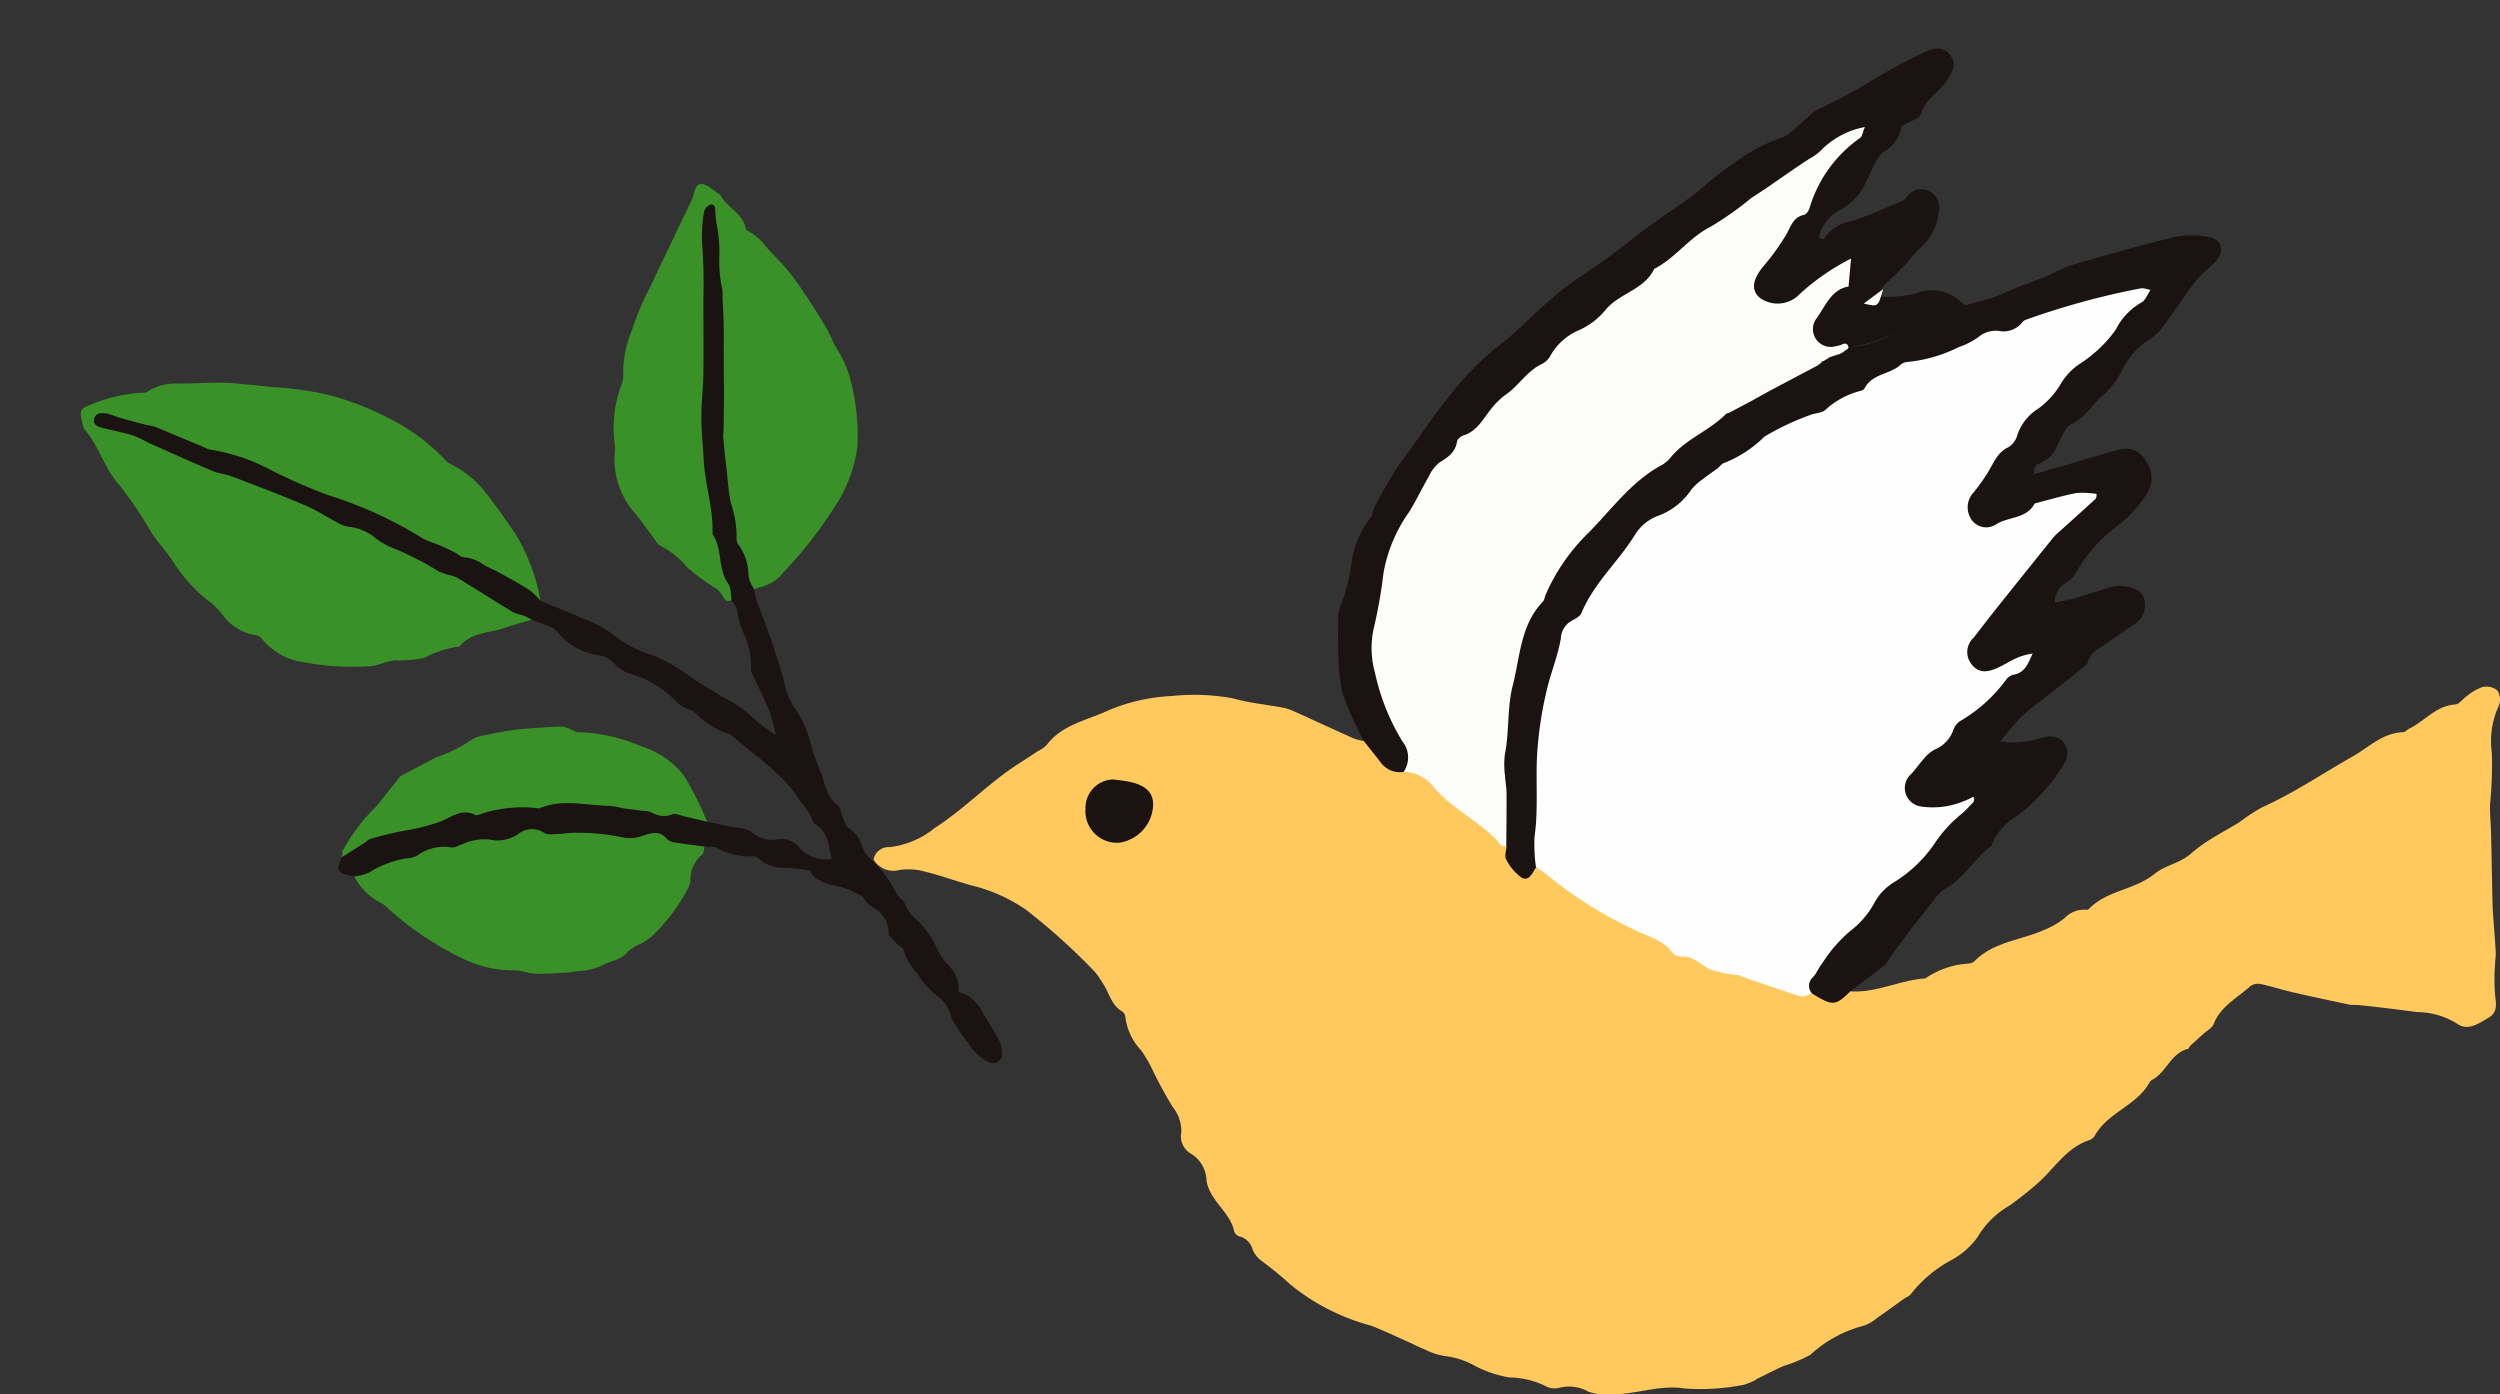 <svg xmlns="http://www.w3.org/2000/svg" xmlns:xlink="http://www.w3.org/1999/xlink" width="138.901" height="77.462" viewBox="0 0 138.901 77.462"><rect x="0" y="0" width="138.901" height="77.462" fill="#333333" stroke="none"/><defs><clipPath id="a"><rect width="40.694" height="60.746" transform="translate(0 0)" fill="none"/></clipPath><clipPath id="b"><rect width="90.363" height="74.77" fill="none"/></clipPath></defs><g transform="translate(0 0)"><g transform="translate(70.565 45.846) rotate(139)"><g clip-path="url(#a)"><path d="M1.644.486A10.63,10.63,0,0,0,.259,4.232c-.1.925-.213,1.845-.252,2.777A5.5,5.5,0,0,0,.44,9.5a.9.9,0,0,1,.07.377A10.943,10.943,0,0,0,1.372,13.7a15.274,15.274,0,0,0,1.753,3.268,18.248,18.248,0,0,0,1.992,2.261c.311.343.628.68.949,1.014.337.35.663.712,1.027,1.031.584.51,1.2.978,1.79,1.483a2.918,2.918,0,0,0,1.628.826c.137.013.266.152.389.246a8.774,8.774,0,0,0,2.541,1.3c.513.174.6.121.86-.365a1.239,1.239,0,0,0,.221-.494c0-1.224.6-2.338.567-3.592a23.2,23.2,0,0,1,.4-3.235c.077-.662.048-1.338.148-2a8.624,8.624,0,0,0-.123-3.16,5.326,5.326,0,0,1-.021-.856,2.744,2.744,0,0,0-.661-2.022.649.649,0,0,1-.115-.431,3.558,3.558,0,0,0-.632-2.09,14.843,14.843,0,0,0-2.94-2.961,2.889,2.889,0,0,0-.619-.314,4.334,4.334,0,0,1-.6-.317,6.685,6.685,0,0,0-1.307-.965,5.72,5.72,0,0,1-1.909-.811C5.7,1.694,4.979.983,4.136.653,3.647.461,3.177.219,2.7,0a.265.265,0,0,0-.073.351A23.718,23.718,0,0,1,3.909,3.856c.534,1.3,1.151,2.562,1.621,3.886.627,1.762,1.523,3.405,2.224,5.136a36.567,36.567,0,0,0,2.473,4.609c.357.611.562,1.281.891,1.905a31.99,31.99,0,0,0,2.3,4.25.378.378,0,0,1,.085.437c-.222.107-.36-.051-.441-.2a40.712,40.712,0,0,1-2.6-4.433c-.349-.879-1.051-1.541-1.464-2.395a18.121,18.121,0,0,1-1.056-2.346,23.547,23.547,0,0,0-1.727-3.235A25.445,25.445,0,0,1,4.556,7.51,2.7,2.7,0,0,0,4.3,6.856C3.348,5.333,2.834,3.6,2.027,2.012c-.247-.486.085-1.1-.383-1.526" transform="translate(20.765 35.52)" fill="#399128"/><path d="M13.033.379a1.883,1.883,0,0,1-.362-.143A2.222,2.222,0,0,0,11.2.028,23.5,23.5,0,0,0,6.68.9,7.89,7.89,0,0,0,3.5,2.608,12.291,12.291,0,0,0,1.272,5.84a6.539,6.539,0,0,0-.5,1.791c-.1.376-.226.747-.295,1.129q-.2,1.107-.342,2.223A15.61,15.61,0,0,0,0,12.6c-.012.512.034,1.026.054,1.539a3.577,3.577,0,0,0,.177,1.517.189.189,0,0,1,.007.152c-.409.717-.027,1.48-.135,2.214a.555.555,0,0,0,0,.233c.111.362.131.842.377,1.048.3.256.641-.173.963-.313.542-.235,1.088-.46,1.629-.7,1.088-.472,2.179-.939,3.261-1.425A14.586,14.586,0,0,0,8.706,15.71,6.186,6.186,0,0,0,10.6,14.281a1.435,1.435,0,0,1,.583-.5,6.893,6.893,0,0,0,2.488-2.352c.1-.12.227-.214.331-.33a4.6,4.6,0,0,0,1.261-3.138c0-.648.088-1.294.133-1.942a.821.821,0,0,0-.009-.381,4.715,4.715,0,0,1-.344-1.924,11.936,11.936,0,0,0-.455-1.964,1.538,1.538,0,0,1,.032-.6c.044-.23-.033-.349-.256-.389-.395.046-.475.389-.565.669A12.717,12.717,0,0,1,12.052,4.8c-.479.686-.884,1.412-1.319,2.119-1.255,2.042-3.076,3.591-4.581,5.412-1.258,1.522-2.692,2.9-3.8,4.542a2.844,2.844,0,0,1-1.241,1.056,1.634,1.634,0,0,1,.461-.924c1.368-1.8,2.64-3.678,4.151-5.368.932-1.043,1.862-2.086,2.76-3.16.622-.744,1.1-1.584,1.7-2.336A13.172,13.172,0,0,0,11.9,3.374a7.226,7.226,0,0,0,1.134-3" transform="translate(0 28.31)" fill="#399128"/><path d="M12.3,28.689a1.581,1.581,0,0,1-.31.852A2.879,2.879,0,0,0,11.34,31.1a.6.6,0,0,1-.179.4,5.591,5.591,0,0,0-1.013,1.647c-.306.554-.7,1.059-1.058,1.583-.336.488-.673.975-1.021,1.453-.106.146-.254.259-.374.4-.575.652-1.175,1.3-1.721,1.956-.938,1.133-1.962,2.2-2.844,3.378-.125.166-.279.312-.4.484A7.388,7.388,0,0,1,1.6,43.956a8.148,8.148,0,0,0-1.08,1.5c-.1.15-.208.3-.318.445-.125.165-.329.36-.087.52a.589.589,0,0,0,.548-.083A7.886,7.886,0,0,0,1.9,45.069,29.217,29.217,0,0,1,3.82,42.751c.92-1.057,1.826-2.125,2.76-3.17.534-.6,1.137-1.133,1.66-1.74s1-1.286,1.5-1.93C10.56,34.847,11.07,33.57,12,32.574c.017-.018.041-.041.044-.064.113-.991,1.05-1.622,1.143-2.639.026-.277.294-.533.451-.8.058-.241.046-.538.187-.709a4.292,4.292,0,0,0,.519-1.107,4.325,4.325,0,0,1,.945-1.733.567.567,0,0,0,.171-.256c.206-.714.375-1.441.61-2.144a11.848,11.848,0,0,1,.635-1.312,7.947,7.947,0,0,1,.338,1.556,6.567,6.567,0,0,0,.464,1.867c.261.754.505,1.506.7,2.283a8.721,8.721,0,0,0,.78,2.146,6.518,6.518,0,0,1,.889,2.3,5.965,5.965,0,0,0,.621,1.641c.374.811.789,1.6,1.187,2.4a3.981,3.981,0,0,0,.064.822c.162.569.369,1.126.572,1.682.132.363.3.713.433,1.077a2.126,2.126,0,0,0,.539,1.016c.151.131.159.418.249.628q.209.489.441.968a5.581,5.581,0,0,1,.352.668,22.614,22.614,0,0,0,2.4,5.306,30.568,30.568,0,0,1,1.543,3.284,10.512,10.512,0,0,0,1.693,2.86,1.288,1.288,0,0,1,.2.333c.443.9.877,1.795,1.326,2.687a4.3,4.3,0,0,0,.324.437c.287.42.573.842.851,1.269.127.2.218.418.358.6.179.237.442.463.727.269.317-.216.114-.514-.051-.752-.319-.461-.669-.9-.969-1.375a7.353,7.353,0,0,1-.365-.843c-.556-1.193-1.108-2.389-1.685-3.572-.145-.3-.4-.538-.559-.832-.695-1.3-1.394-2.6-2.044-3.928-.3-.614-.485-1.285-.736-1.924a1.615,1.615,0,0,0-.332-.6,2.722,2.722,0,0,1-.7-1.442,4.1,4.1,0,0,0-.284-.884,16.626,16.626,0,0,1-1.144-2.793,3.146,3.146,0,0,0-.343-.592,2.124,2.124,0,0,1-.224-.4c-.363-1.154-.709-2.314-1.079-3.466a3.686,3.686,0,0,0-.32-.522,4.177,4.177,0,0,1-.182-.467c-.184-.34-.374-.677-.547-1.022a.951.951,0,0,1-.089-.361,3.6,3.6,0,0,0-.845-2.507,1.37,1.37,0,0,1-.377-.91,2.231,2.231,0,0,0-.37-1.169,5.677,5.677,0,0,1-.853-2.777c.009-.38-.314-.756-.386-1.152a4.454,4.454,0,0,0-.622-2.053.641.641,0,0,1-.1-.294c-.226-1.712-.754-3.393-.454-5.159a3.6,3.6,0,0,1,.2-1.285.21.21,0,0,0,.033-.15c-.314-.811.2-1.425.541-2.115A1.938,1.938,0,0,1,19.82,16.3a1.247,1.247,0,0,0,.574,1.025,1.713,1.713,0,0,1,.852,1.21c.058.43.516.809.8,1.2.227.313.468.616.7.923a4.432,4.432,0,0,0,1.22,1.857A15.628,15.628,0,0,1,25.5,24.275a13.518,13.518,0,0,0,3.411,3.158c.55.332,1,.823,1.546,1.176a15.086,15.086,0,0,0,4.128,2.24,12.572,12.572,0,0,1,2.149,1.217,3.923,3.923,0,0,0,2.624.423c.769-.356.785-.46.193-1.264-.006-.411-.3-.485-.623-.565A25.365,25.365,0,0,1,34.5,28.8c-1.28-.593-2.163-1.823-3.609-2.084a.631.631,0,0,1-.39-.25c-.98-1.429-2.684-2.145-3.582-3.652-1.285-.545-1.759-1.858-2.637-2.788a.822.822,0,0,0-.525-.312c-.159-.166-.383-.306-.465-.5a3.678,3.678,0,0,0-1.243-1.7c-.1-.069-.108-.266-.144-.407a1.977,1.977,0,0,0-.7-1.173,6.074,6.074,0,0,1-.793-.845c-.069-.077-.183-.179-.171-.252.17-1.04-.781-1.59-1.068-2.433-.081-.237-.243-.43-.2-.713a1.445,1.445,0,0,0-.034-.618A1.565,1.565,0,0,1,19.183,9.4c.133-.15.062-.493.059-.748,0-.179-.134-.414-.059-.525a3.334,3.334,0,0,0,.286-1.493A4.708,4.708,0,0,0,19.4,4.728,2.1,2.1,0,0,1,19.669,3.5a10.956,10.956,0,0,0,.194-1.6,2.972,2.972,0,0,0,.024-.842A1.971,1.971,0,0,0,19.7.307.5.5,0,0,0,18.8.243a1.568,1.568,0,0,0-.327.613c-.141.633-.226,1.278-.352,1.914a2,2,0,0,0,.284,1.582,2.55,2.55,0,0,0-.412.584,2.388,2.388,0,0,0-.133.889,3.15,3.15,0,0,1-.17,1.273,5.481,5.481,0,0,0-.155,1.819,1.839,1.839,0,0,1-.057.971c-.114.229-.013.556-.047.835a6.931,6.931,0,0,0-.179,2.468,1.457,1.457,0,0,1-.125.838,1.681,1.681,0,0,0-.077,1.207c.059.207-.1.479-.17.717-.067.22-.259.46-.213.645.192.764-.263,1.349-.483,1.995a12.448,12.448,0,0,1-.722,1.775,5.982,5.982,0,0,0-.557,2.071,4.515,4.515,0,0,1-.523,1.36,40.777,40.777,0,0,0-1.714,4.222,4.989,4.989,0,0,1-.367.669" transform="translate(0.731 0)" fill="#1a1311"/><path d="M0,1.847c.357.406.722.8,1.067,1.22a.826.826,0,0,1,.238.467c-.024.637.414.81.881,1.019a1.982,1.982,0,0,1,.862.6,11.989,11.989,0,0,0,1.79,1.912c.253.253.584.429.863.659.2.162.468.329.523.541a1.225,1.225,0,0,0,1.153.9,2.037,2.037,0,0,1,1.371.8,2.908,2.908,0,0,0,1.279.795c.212.095.5.125.626.285a2.517,2.517,0,0,0,1.732.9,1.352,1.352,0,0,1,.554.279,5.552,5.552,0,0,0,2.1.766,3.47,3.47,0,0,1,.742.369,3.451,3.451,0,0,0-.177-2.136,1.258,1.258,0,0,1-.072-.38,17.2,17.2,0,0,0-1.214-4.651,6.551,6.551,0,0,0-1.8-2.584c-.318-.243-.5-.658-.8-.934-.434-.4-.916-.751-1.383-1.116-.143-.111-.313-.188-.454-.3A3.564,3.564,0,0,0,8.513.565c-.487-.128-.9-.439-1.47-.328A2.729,2.729,0,0,1,6.205.092,3.163,3.163,0,0,0,5.364.009,10.029,10.029,0,0,0,2.272.681,1.4,1.4,0,0,0,1.861.9a1.806,1.806,0,0,1-1.48.7C.262,1.587.127,1.759,0,1.847" transform="translate(24.493 17.869)" fill="#399128"/><path d="M17.326,11.823c-.509-.077-1.017-.156-1.526-.231a1.1,1.1,0,0,1-.309-.03,17.329,17.329,0,0,1-1.883-.987,12.4,12.4,0,0,0-1.471-.754c-.654-.321-1.6-.216-1.944-1.1-.022-.056-.121-.093-.191-.12a7.4,7.4,0,0,1-2.64-1.829c-.037-.036-.068-.092-.112-.107C5.945,6.24,5.218,5.1,4.258,4.246a5.853,5.853,0,0,1-.486-.6c-.251-.292-.513-.574-.769-.864a1.507,1.507,0,0,1-.286-.356A1.306,1.306,0,0,0,1.9,1.569c-.178-.054-.287-.339-.421-.522C1.224.7.975.349.725,0a18.137,18.137,0,0,0-.7,2.688A4.7,4.7,0,0,0,.715,5.52,9.5,9.5,0,0,0,2.866,8.454c.09.072.12.219.181.328A1.727,1.727,0,0,0,3.36,9.3c.662.531,1.336,1.048,2.031,1.534a15.024,15.024,0,0,0,1.4.83,1.905,1.905,0,0,0,.842.36,7.756,7.756,0,0,1,2.092.547q1.02.242,2.041.48a.579.579,0,0,0,.23.026c.55-.1,1.1-.208,1.646-.31a2.4,2.4,0,0,1,.539-.075,10.425,10.425,0,0,0,2.8-.594c.129-.029.23-.183.344-.278" transform="translate(22.758 20.665)" fill="#399128"/></g></g><g transform="translate(48.537 2.692)"><g transform="translate(0 0)" clip-path="url(#b)"><path d="M54.265,67.048c1.45.1,2.756-.628,4.172-.717a4.734,4.734,0,0,1,2.442-.829.6.6,0,0,0,.278-.119c1.034-1.064,2.5-1.161,3.768-1.7A4.949,4.949,0,0,0,66.15,63a1.5,1.5,0,0,1,1.168-.487.266.266,0,0,0,.2-.035c1-1.055,2.555-1.052,3.663-1.965.558-.46,1.406-.587,2-1.106a8.654,8.654,0,0,1,1.053-.779c.536-.34,1.1-.636,1.639-.971a11.343,11.343,0,0,1,1.242-.818c1.786-.8,3.4-1.9,5.087-2.855.874-.5,1.655-1.3,2.773-1.333.117,0,.227-.138.348-.2.865-.417,1.487-1.278,2.557-1.341.223-.013.421-.319.645-.469a2.9,2.9,0,0,1,.865-.5.985.985,0,0,1,.82.181.925.925,0,0,1,.1.833,4.635,4.635,0,0,0-.4,2.628,21.894,21.894,0,0,1-.1,2.882c-.013.528.045,1.058.057,1.588.029,1.194.048,2.387.074,3.581.007.3.017.608.037.912.047.706.11,1.412.149,2.119.013.232-.036.467-.039.7a10.567,10.567,0,0,0,.014,1.8c.079.495.063.9-.376,1.15-.549.314-1.157.78-1.783.307a4.258,4.258,0,0,0-2.2-.623c-.567-.076-1.135-.147-1.7-.216q-.8-.1-1.6-.18a3.865,3.865,0,0,1-.406-.008c-1.081-.229-2.161-.458-3.238-.707-.591-.137-1.169-.329-1.763-.452a.719.719,0,0,0-.555.134c-.716.654-1.64,1.1-2.025,2.093-.087.224-.376.37-.574.55-.243.221-.489.438-.729.662-.048.045-.065.153-.112.164-.955.232-1.2,1.277-1.975,1.712a.391.391,0,0,0-.158.125c-.7,1.325-2.345,1.686-3.06,3a.6.6,0,0,1-.316.243c-1.264.424-1.919,1.566-2.847,2.385a19.97,19.97,0,0,1-1.568,1.244,4.874,4.874,0,0,0-1.772,1.743A4.32,4.32,0,0,1,59.846,82a7.1,7.1,0,0,0-2.2,1.851c-.083.13-.274.19-.41.287-.493.352-.978.712-1.478,1.054a2.2,2.2,0,0,1-.787.444,6.947,6.947,0,0,0-2.923,1.606,7.98,7.98,0,0,1-1.484.62c-.485.214-.954.463-1.433.693a2.788,2.788,0,0,1-.822.362,12.507,12.507,0,0,1-3.222.2c-1.457-.238-2.79.367-4.2.318a2.787,2.787,0,0,1-1.163-.141,2.215,2.215,0,0,0-1.67-.208,1.082,1.082,0,0,1-.773-.131,4.7,4.7,0,0,0-1.949-.454,6.374,6.374,0,0,1-1.89-.628,4.449,4.449,0,0,0-1.711-.562,3.754,3.754,0,0,1-1.113-.37c-.281-.11-.549-.25-.825-.374-.706-.316-1.406-.648-2.124-.936a11.946,11.946,0,0,1-1.436-.478A11.7,11.7,0,0,1,23.115,83.3a18.507,18.507,0,0,0-1.55-1.268,1.624,1.624,0,0,1-.5-.612,1.011,1.011,0,0,0-.723-.753.457.457,0,0,1-.3-.254c-.219-1.121-1.389-1.723-1.548-2.879a1.78,1.78,0,0,0-.908-1.493,1.118,1.118,0,0,1-.49-1.155,2.091,2.091,0,0,0-.463-1.391,24.565,24.565,0,0,1-1.241-2.3,8.576,8.576,0,0,0-.521-.862,3.285,3.285,0,0,1-.875-1.793.475.475,0,0,0-.158-.356c-.654-.362-.747-1.1-1.137-1.636a4.311,4.311,0,0,0-.405-.579,34.634,34.634,0,0,0-3.827-3.452,9.056,9.056,0,0,0-3.045-1.358c-.845-.232-1.67-.543-2.521-.749a3.408,3.408,0,0,0-1.494-.1A1.26,1.26,0,0,1,0,59.724a.839.839,0,0,1,.875-.688A4.808,4.808,0,0,0,3.36,58c1.328-.857,2.49-1.966,3.749-2.935.637-.491,1.334-.9,2-1.352a1.914,1.914,0,0,0,.5-.341c.782-1.049,2.022-1.337,3.121-1.793a10.152,10.152,0,0,1,3.82-.937,11.865,11.865,0,0,1,3.39.123c.891.253,1.829.342,2.744.512a2.574,2.574,0,0,1,.581.171c1.135.511,2.262,1.036,3.4,1.545a3.4,3.4,0,0,0,.578.149c.461.072.607.5.868.786a1.7,1.7,0,0,0,1.44.777,1.636,1.636,0,0,1,1.39.454c1.232,1.482,3.054,2.292,4.281,3.776a.675.675,0,0,1,.11.279c.208,1.328.446,1.462,1.613.908.421-.021.683.268.963.507a20.9,20.9,0,0,0,4.882,2.882c1.186.553,2.158,1.536,3.461,1.827,1.97.441,3.7,1.7,5.786,1.715a2.105,2.105,0,0,0,2.231-.008" transform="translate(0 -14.661)" fill="#ffc95e"/><path d="M64.934,52.388c-.828.818-.976.826-2.127.118-.606-.271-.428-.694-.174-1.08a12.47,12.47,0,0,1,2.049-2.642,6.122,6.122,0,0,0,1.508-1.772,2.75,2.75,0,0,1,1.034-.956,8.2,8.2,0,0,0,2.456-2.53,5.4,5.4,0,0,1,1.926-1.618.981.981,0,0,0,.379-.383c-.129.083-.182.247-.327.315a3.409,3.409,0,0,1-2.705.565,1.34,1.34,0,0,1-.736-2.373,61.4,61.4,0,0,1,6.327-6.014,11.147,11.147,0,0,1-1.284.659,1.411,1.411,0,0,1-1.757-.344,1.34,1.34,0,0,1,.013-1.771c1-1.5,2.31-2.741,3.386-4.177a20.952,20.952,0,0,1,3.116-3.258,3.35,3.35,0,0,0-2.766.629,21.083,21.083,0,0,1-2.217,1,1.25,1.25,0,0,1-1.554-.412,1.2,1.2,0,0,1-.031-1.59,65.257,65.257,0,0,1,4.321-5.583c1.355-1.549,3.232-2.61,4.195-4.507.187-.369.652-.473,1.056-1.03a36.3,36.3,0,0,0-3.937.961,20.935,20.935,0,0,1-4.312,1.439c-.654.071-1.186.617-1.789.921-1.283.648-2.788.528-4.032,1.323-.593.378-1.154.811-1.755,1.181-1.976,1.219-4.2,1.9-6.146,3.274-1.726,1.22-3.122,2.909-5.114,3.759a1.871,1.871,0,0,0-.652.634c-1.341,1.7-2.46,3.559-3.89,5.189-.283.323-.2.78-.362,1.152a17.038,17.038,0,0,0-1.094,4.693,26.527,26.527,0,0,0-.116,4.243,8.206,8.206,0,0,1-.35,3.088c-.19.309-.388.8-.791.584a2.687,2.687,0,0,1-.869-1.027c-.1-.165,0-.453.016-.685a2.575,2.575,0,0,1-.341-2.132c.137-1.283-.065-2.549.041-3.834.122-1.457.46-2.861.633-4.3a12.765,12.765,0,0,1,2.352-5.213,23.4,23.4,0,0,1,4.223-4.765c1.038-.938,2.186-1.793,3.3-2.665A37.687,37.687,0,0,1,62.6,17.661c.078-.049.161-.093.242-.134a2.181,2.181,0,0,1,.233-.11c.11-.047.224-.086.333-.137.065-.037.133-.071.2-.1.1-.05.2-.1.3-.152a2.038,2.038,0,0,1,.2-.111c.113-.049.215-.119.328-.17a2.406,2.406,0,0,1,.247-.1,7.4,7.4,0,0,0,2.84-.869,10.318,10.318,0,0,1-3.085.908,1.114,1.114,0,0,1-1.532-.336,1.207,1.207,0,0,1,0-1.593,5.535,5.535,0,0,1,1.184-1.387.912.912,0,0,0,.44-1.036,10.311,10.311,0,0,0-2.192,1.431,1.849,1.849,0,0,1-2.029.566,1.274,1.274,0,0,1-.722-2.031c1.726-2.038,2.974-4.4,4.586-6.516a4.8,4.8,0,0,1,.772-.812A6.074,6.074,0,0,0,62.51,6.58c-1.722,1.328-3.688,2.279-5.391,3.629a25.077,25.077,0,0,0-3.256,2.749,13.672,13.672,0,0,1-2.046,1.491,25.754,25.754,0,0,1-2.441,1.81c-.823.493-1.3,1.413-2.09,2.028a34.181,34.181,0,0,0-5.052,5.094,14.143,14.143,0,0,0-2.609,4.551,22.2,22.2,0,0,0-1,4.872,9.155,9.155,0,0,0,.886,4.033c.248.666.71,1.246.925,1.921.156.492.5,1.121-.318,1.438a1.321,1.321,0,0,1-1.293-.553c-.3-.388-.611-.772-.915-1.158a19.572,19.572,0,0,1-1.191-2.664,11.485,11.485,0,0,1-.235-2.5c-.028-.5,0-1,.007-1.5a1.52,1.52,0,0,1,.067-.7,10.821,10.821,0,0,0,.691-2.714,5.107,5.107,0,0,1,1-2.294c.151-.154.147-.447.258-.652.369-.678.738-1.356,1.145-2.011.3-.481.653-.927.985-1.386.608-.84,1.172-1.718,1.838-2.509a16.9,16.9,0,0,1,2.686-2.85c1.184-.873,2.159-1.937,3.257-2.877,1.273-1.089,2.768-1.915,4.066-2.978,1.252-1.026,2.62-1.875,3.91-2.837A21.43,21.43,0,0,1,58.52,6.335a9.633,9.633,0,0,1,2.441-1.321c.594-.144,1.074-.762,1.6-1.173a3.575,3.575,0,0,1,.451-.391A30.082,30.082,0,0,0,66.13,1.783,29.232,29.232,0,0,1,69.044.217c.624-.34,1.111-.279,1.45.168.312.41.219.769-.173,1.368-.435.666-1.208,1.046-1.464,1.888-.084.276-.636.411-1.076.671a1.889,1.889,0,0,1-.937,1.39c-.5.33-.711,1.106-1.022,1.7a3.362,3.362,0,0,1-1.4,1.544A2.172,2.172,0,0,0,63.2,10.535a1.1,1.1,0,0,0,.26.051A2.228,2.228,0,0,1,64.992,9.6c.957-.307,1.878-.726,2.805-1.116.145-.062.245-.229.367-.345a.95.95,0,0,1,1.121-.219.984.984,0,0,1,.57,1.1,3.117,3.117,0,0,1-1,2.05c-.352.3-.632.69-.955,1.029-.272.287-.55.569-.843.835-.224.2-.5.368-.324.874a8.253,8.253,0,0,0,1.8-.178,2.358,2.358,0,0,1,2.62.514.459.459,0,0,0,.231.108c.6-.168,1.077-.281,1.541-.439.382-.129.743-.32,1.119-.47.623-.247,1.255-.47,1.874-.725a12.882,12.882,0,0,1,1.264-.57c1.914-.55,3.829-1.1,5.764-1.568a4.818,4.818,0,0,1,1.907,0c.711.124.891.758.417,1.307-.346.4-.809.707-1.133,1.124-.614.79-1.15,1.64-1.751,2.441a3.037,3.037,0,0,1-.847.827,4.068,4.068,0,0,0-1.514,1.721A4.508,4.508,0,0,1,79,19.244c-.62.507-.995,1.249-1.773,1.629-.378.185-.582.782-.8,1.223A1.807,1.807,0,0,1,75.343,23.1c-.123.041-.192.248-.208.554.634-.18,1.268-.357,1.9-.541.94-.272,1.871-.576,2.818-.817a1.239,1.239,0,0,1,1.486.6,1.6,1.6,0,0,1,.154,1.7,6.935,6.935,0,0,1-1.7,1.921,7.96,7.96,0,0,0-2.271,2.534,1.57,1.57,0,0,1-.616.641,1.2,1.2,0,0,0-.6,1.093c.4-.083.756-.134,1.1-.235.679-.2,1.349-.425,2.025-.632a1.434,1.434,0,0,1,.4-.05c.768-.01,1.309.247,1.435.729a1.258,1.258,0,0,1-.656,1.458c-.506.332-.988.7-1.493,1.034-.392.26-.818.446-.971.976-.063.22-.352.386-.558.552-.708.569-1.427,1.126-2.139,1.689a10.556,10.556,0,0,0-1.015.827c-.388.393-.723.838-1.167,1.363a4.879,4.879,0,0,0,2.1-.134c.734-.247,1.181-.161,1.463.263s.209.872-.241,1.479a10.687,10.687,0,0,1-2.328,2.5,3.23,3.23,0,0,0-1.492,1.706c-.96.685-1.494,1.827-2.584,2.383a2.319,2.319,0,0,0-.614.642q-.574.7-1.122,1.413c-.427.557-.845,1.123-1.262,1.687a2.475,2.475,0,0,1-.345.5c-.628.5-1.278.973-1.919,1.456" transform="translate(-10.668 0)" fill="#1a1311"/><path d="M76.278,47.383c-.208.211-.4.434-.627.629a7.213,7.213,0,0,0-1.487,1.611,7.491,7.491,0,0,1-2.382,2.263,3.054,3.054,0,0,0-1.005,1.094,4.873,4.873,0,0,1-1.342,1.563,7.969,7.969,0,0,0-1.568,1.816c-.189.231-.3.536-.5.748a.637.637,0,0,0-.054.906c-.21.057-.451.212-.627.157-1.12-.346-2.226-.739-3.336-1.117-.03-.011-.052-.054-.081-.059a6.43,6.43,0,0,1-1.641-.328c-.5-.244-.876-.731-1.522-.7a.7.7,0,0,1-.531-.2c-.518-.75-1.372-.892-2.1-1.283a22.575,22.575,0,0,1-4.838-3.029,5.8,5.8,0,0,0-.659-.457,8.893,8.893,0,0,1-.079-1.7c.241-1.709.013-3.431.185-5.128a20.68,20.68,0,0,1,.584-3.375c.23-.841.548-1.666.693-2.521a1.172,1.172,0,0,1,.594-.966c.2-.112.468-.238.545-.424.686-1.668,2.056-2.862,2.981-4.359A2.518,2.518,0,0,1,58.8,31.46a3.784,3.784,0,0,0,1.8-1.432,3.2,3.2,0,0,1,.655-.6c.261-.208.543-.391.81-.59.132-.1.238-.274.381-.307a6.577,6.577,0,0,0,2.224-1.457,14.531,14.531,0,0,1,2.523-1.195c.272-.12.628-.1.849-.277a4.541,4.541,0,0,1,1.936-1.063.392.392,0,0,0,.259-.149c.41-.811,1.38-.764,1.974-1.29a.681.681,0,0,1,.364-.173,7.96,7.96,0,0,0,2.888-.828,3.941,3.941,0,0,0,1.212-.646,1.508,1.508,0,0,1,1.019-.253,1.33,1.33,0,0,0,1.274-.44.5.5,0,0,1,.237-.183,42.428,42.428,0,0,1,6.431-1.752,1.91,1.91,0,0,1,.482.107c-.195.281-.293.58-.492.682a3.544,3.544,0,0,0-1.431,1.51,7.238,7.238,0,0,1-2.042,1.927,3.565,3.565,0,0,0-1.07,1.178,4.6,4.6,0,0,1-1.215,1.3,2.769,2.769,0,0,0-1.123,1.386,1.214,1.214,0,0,1-.5.737c-.663.3-.852.932-1.194,1.464a10.731,10.731,0,0,1-.749,1.046,1.209,1.209,0,0,0-.147,1.493.992.992,0,0,0,1.356.311c.693-.466,1.72-.3,2.173-1.177.772-.2,1.538-.431,2.319-.582a4.787,4.787,0,0,1,1.128.052c-.02.1-.007.22-.06.27-.655.6-1.321,1.2-1.982,1.793a3.271,3.271,0,0,0-.363.35q-1.548,1.921-3.087,3.849c-.453.57-.9,1.148-1.343,1.723a1.079,1.079,0,0,0-.122,1.471c.347.446.781.516,1.462.2.338-.154.654-.359.991-.514a3.28,3.28,0,0,1,.947-.274c-.246.519-.411,1.07-1.079,1.178a.7.7,0,0,0-.407.286,8.378,8.378,0,0,1-2.59,2.313,1.033,1.033,0,0,0-.341.489A1.814,1.814,0,0,1,74.13,44.46a1.991,1.991,0,0,0-.606.515c-.244.263-.439.573-.688.83a1.037,1.037,0,0,0,.5,1.813,4.444,4.444,0,0,0,2.386-.282,3.121,3.121,0,0,0,.552-.258.307.307,0,0,1,.008.3" transform="translate(-15.175 -5.506)" fill="#fefefe"/><path d="M63.866,19.433q-1.249.66-2.5,1.322c-.383.205-.76.422-1.142.628-.411.223-.826.44-1.239.658-.059.031-.144.03-.187.074-.9.91-2.151,1.356-3,2.326a2.008,2.008,0,0,1-.514.482c-1.7.894-2.809,2.457-4.108,3.776a10.9,10.9,0,0,0-2.4,3.464c-.051.125-.063.284-.149.374-1.246,1.305-1.259,3.029-1.67,4.638-.33,1.289-.185,2.6-.447,3.875a4.911,4.911,0,0,0,.017,1.208c.015.3.077.6.079.9.006,1-.007,2-.013,3-.1-.027-.233-.021-.285-.084-1.1-1.323-2.767-1.992-3.837-3.336A2.1,2.1,0,0,0,40.888,42a1.414,1.414,0,0,0-.063-1.689A12.21,12.21,0,0,1,39.3,36.5a5.057,5.057,0,0,1-.066-2.5,27.033,27.033,0,0,0,.534-3.036A8.339,8.339,0,0,1,41.2,27.55c.39-.625.7-1.3,1.074-1.936a2.155,2.155,0,0,1,.583-.787c.48-.3.906-.57,1-1.187.018-.129.21-.288.353-.333.752-.232,1.073-.892,1.515-1.441a4.123,4.123,0,0,1,.838-.827c.739-.509,1.2-1.343,2.046-1.721a1.113,1.113,0,0,0,.425-.424,3.29,3.29,0,0,1,1.618-1.445,4.009,4.009,0,0,0,1.484-1.155c.774-.9,2.129-1.09,2.676-2.242,1.179-.6,1.941-1.746,3.143-2.347a17.742,17.742,0,0,0,2.212-1.56c.272-.193.559-.364.834-.553.524-.357,1.042-.722,1.564-1.08.278-.19.56-.374.839-.562a2.91,2.91,0,0,0,.648-.457,4.6,4.6,0,0,1,2.463-1.322c-.13.321-.146.523-.25.594a7.309,7.309,0,0,0-2.827,3.919c-.047.144-.176.341-.3.366-.6.122-.719.619-.971,1.063a12.752,12.752,0,0,1-1.293,1.8c-.6.732-.7,1.323-.189,1.75a1.687,1.687,0,0,0,2.218-.219,12.633,12.633,0,0,1,2.845-1.965c-.052.588-.092,1.031-.139,1.554-.976.161-1.293,1.121-1.819,1.827a.987.987,0,0,0,.935,1.52,2.58,2.58,0,0,0,.495-.115c.13-.081.285-.086.353.043.121.229-.167.233-.243.36l-.262.142-.086-.008-.074.045-.337.108-.077.055-.3.178c-.063-.009-.1.018-.1.081l-.211.153Z" transform="translate(-11.44 -1.805)" fill="#fcfcfb"/><path d="M16.643,59.086a1.579,1.579,0,0,1,1.5-1.678c1.279.113,2.233.355,2.257,1.366a2.2,2.2,0,0,1-1.861,2.144,1.751,1.751,0,0,1-1.9-1.832" transform="translate(-4.868 -16.792)" fill="#1a1311"/><path d="M77.762,19.7l1.075-.8c-.277.995-.277.995-1.075.8" transform="translate(-22.748 -5.527)" fill="#fff"/><path d="M74.424,24.651l.013-.083h.086l-.02.073Z" transform="translate(-21.771 -7.187)" fill="#399128"/><path d="M74.985,24.3,75,24.24h.063l-.009.063Z" transform="translate(-21.935 -7.091)" fill="#399128"/><path d="M75.571,24.073l.161-.038-.071.059Z" transform="translate(-22.107 -7.031)" fill="#399128"/><path d="M74.1,24.913l.016-.012-.016.012" transform="translate(-21.678 -7.284)" fill="#399128"/></g></g></g></svg>